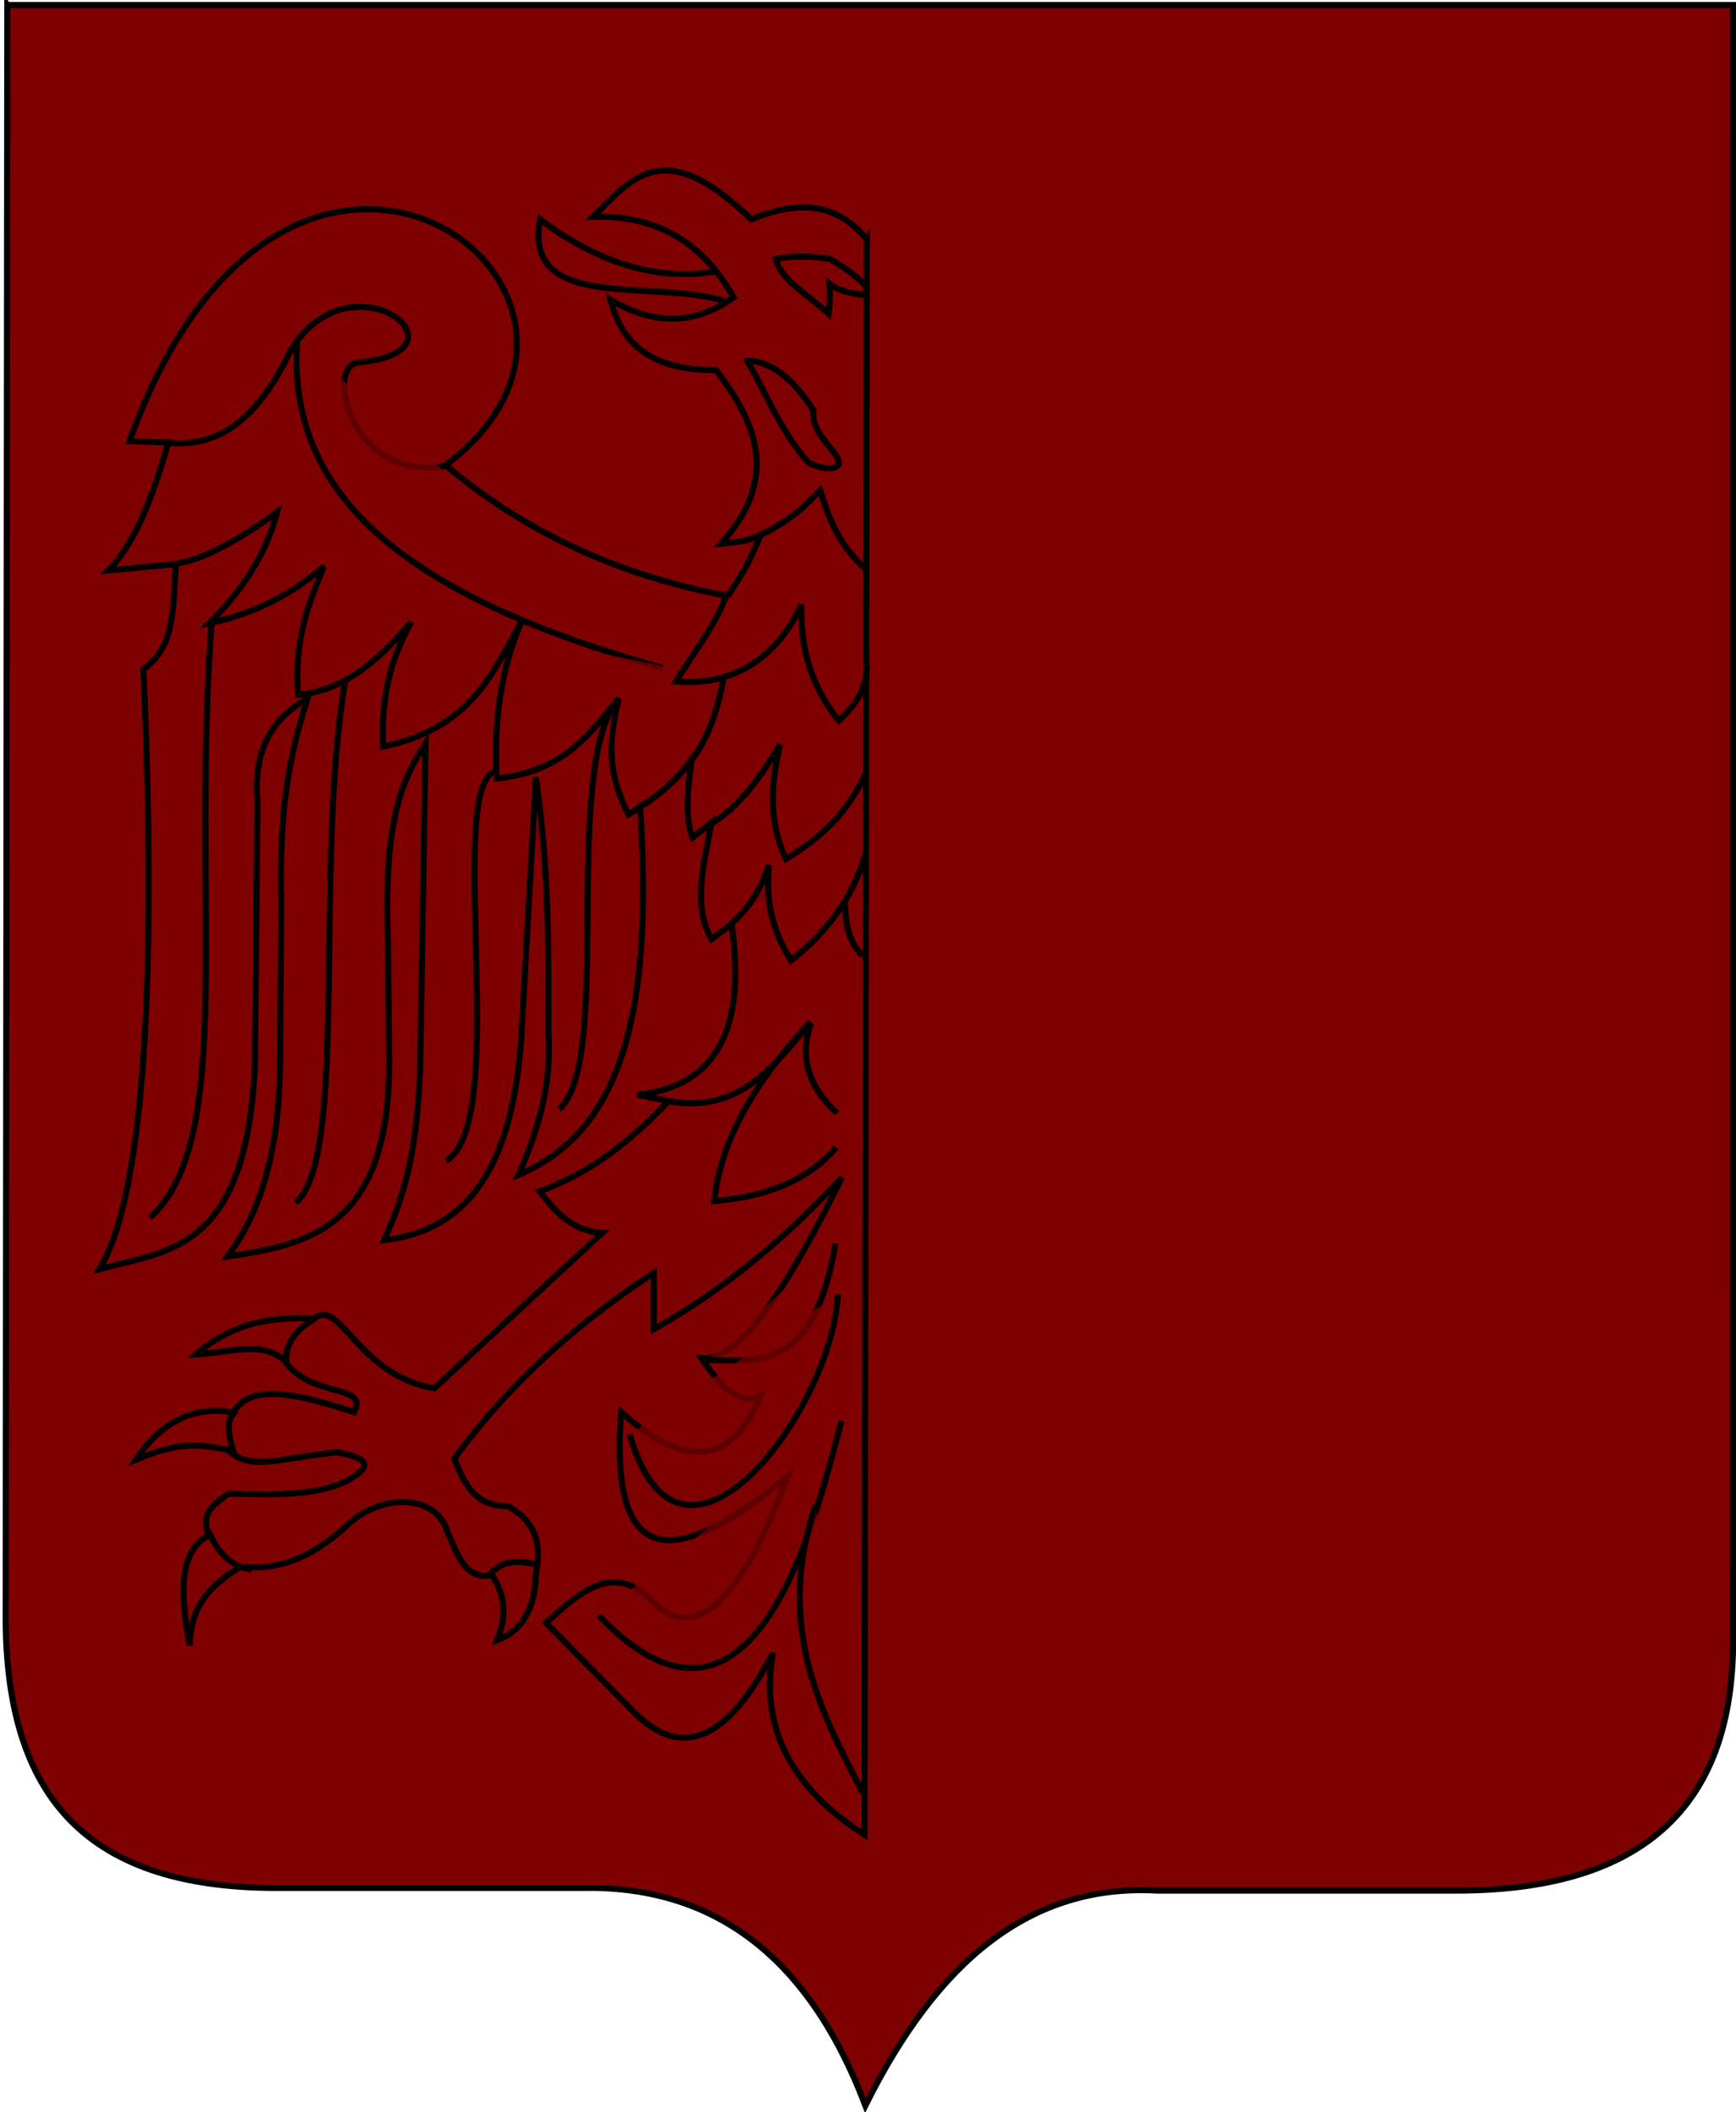 <?xml version="1.0"?><svg width="744" height="905" xmlns="http://www.w3.org/2000/svg">

 <g>
  <title>Layer 1</title>
  <g id="layer1">
   <g transform="matrix(2.604,0,0,2.604,-628.68,-200.623)" id="g6753">
    <path fill="#7f0000" fill-rule="evenodd" stroke="#000000" stroke-width="1px" d="m242.63,77.867l284.046,0l-0.026,267.491c0.632,30.181 -16.224,42.875 -45.853,42.796l-48.909,0c-21.004,-1.176 -36.24,11.707 -48.036,35.372c-9.566,-25.157 -25.518,-36.265 -46.726,-35.809l-50.22,0c-32.569,-0.007 -44.854,-16.311 -44.543,-45.853l0.266,-263.998z" id="path5005"/>
    <path fill="#7f0000" fill-rule="evenodd" stroke-width="1px" d="m252.807,89.424l131.374,0.355l0,309.972c-3.2,-5.91 -12.578,-23.749 -42.963,-24.5l-55.39,0c-26.378,-0.416 -32.912,-17.29 -33.021,-34.796l0,-251.032z" id="path5001"/>
    <path fill="#7f0000" fill-rule="evenodd" stroke-width="1px" d="m515.564,89.388l-131.374,0.355l0,309.972c3.2,-5.91 12.578,-23.749 42.963,-24.5l55.39,0c26.378,-0.416 32.912,-17.29 33.021,-34.796l0,-251.032z" id="path5003"/>
    <g id="g4971">
     <path fill="#7f0000" fill-rule="evenodd" stroke-width="1px" id="path1377" d="m384.468,104.341l44.319,0.226l-10.175,11.758l0,40.927l70.775,0.226l10.175,-8.593l0,58.565l-9.949,-8.819l-71.001,0l0,42.736l70.549,0.226l10.175,-9.045l0,59.469l-10.628,-9.723l-69.871,0.226l-0.226,75.75l9.723,9.949l-43.641,-0.226l-0.226,-263.654z"/>
     <g id="g4943">
      <path fill="#7f0000" fill-rule="evenodd" stroke="#000000" stroke-width="1px" d="m360.515,121.415c-10.476,2.486 -21.366,-1.521 -30.189,-8.271c-3.294,17.323 24.472,8.027 34.105,15.301" id="path2254"/>
      <path fill="#7f0000" fill-rule="evenodd" stroke="#000000" stroke-width="1px" d="m384.087,116.453c-3.971,-4.895 -9.56,-7.201 -19.023,-3.308c-14.651,-14.309 -19.92,-6.335 -26.053,-0.414c9.837,-0.354 17.731,3.665 23.158,13.233c-6.755,4.853 -13.509,4.373 -20.264,0.414c1.721,6.572 5.788,11.58 17.369,11.579c6.604,8.668 10.583,17.685 0.827,28.534c3.041,-0.337 4.135,-0.266 6.519,-1.46c-2.262,5.303 -2.625,5.763 -5.407,10.071c-15.777,-2.869 -32.299,-9.474 -46.455,-21.535c37.935,-28.241 -26.073,-76.608 -52.016,-3.922l6.399,0.206c-2.48,8.458 -5.254,16.4 -9.908,21.054l11.146,-1.032c-0.56,8.106 -0.17,13.419 -5.367,17.339c2.209,47.934 0.429,86.346 -7.224,98.666c11.504,-3.081 24.173,-2.973 25.595,-33.645l0.413,-43.347c-0.838,-9.773 3.621,-14.269 8.257,-16.926c-2.935,9.084 -4.772,18.158 -4.335,33.852l-0.206,26.215c-0.106,13.936 -3.059,24.456 -8.669,31.788c13.72,-1.996 26.924,-4.946 26.627,-32.82l-0.206,-19.196c-0.758,-20.68 2.638,-26.822 6.192,-32.407l-0.826,50.365c-0.236,17.495 -3.053,24.669 -5.986,31.375c14.795,-1.75 21.671,-13.593 22.706,-35.71l2.271,-40.457c2.23,15.687 2.029,27.453 2.064,42.108c0.588,8.415 -1.712,16.004 -4.954,23.325c15.998,-6.841 22.46,-24.402 20.022,-60.892c2.808,-0.99 6.96,-5.07 8.669,-8.257c-1.134,6.74 -1.047,11.245 0,13.623l3.096,-2.477c-0.976,5.78 -3.31,13.417 0,19.196l3.303,-2.477c2.493,17.284 -2.562,26.75 -15.481,28.072l5.16,1.032c-5.822,6.008 -12.172,11.576 -21.261,14.862c2.658,3.444 5.498,6.615 10.321,6.812l-27.659,25.595c-12.626,-2.087 -15.498,-15.041 -19.782,-11.458c-8.387,-0.505 -14.342,1.452 -19.436,5.885c7.07,-0.542 10.495,-2.048 14.449,0.826c4.116,6.508 14.131,3.883 11.559,8.669c-8.614,-2.772 -17.066,-5.041 -19.835,0.069c-7.185,-1.337 -12.46,2.304 -16.081,7.774c7.576,-3.163 10.232,-2.47 15.1,-1.656c3.838,3.678 8.702,1.31 18.133,0.417c3.837,0.793 6.817,1.788 1.445,4.748c-5.211,2.448 -11.444,2.225 -19.403,2.064c-2.951,2.118 -4.43,3.165 -3.337,6.894c-5.528,2.865 -4.227,11.808 -3.061,18.082c0.089,-7.067 4.034,-10.277 8.463,-13.004c6.974,0.893 12.837,-2.286 18.164,-7.431c5.695,-4.624 14.177,-4.367 15.894,2.064c1.314,2.465 2.478,7.809 7.224,6.812c2.221,3.3 2.457,6.883 0.826,10.733c3.989,-1.526 6.262,-5.012 6.399,-10.94c0.774,-4.131 0.668,-8.103 -4.541,-11.146c-5.349,0.117 -7.324,-3.621 -8.876,-7.844c8.913,-12.21 20.056,-22.19 32.82,-30.549l0,9.289c12.493,-7.084 22.308,-15.699 30.962,-24.976c-8.626,17.493 -16.682,30.296 -23.118,29.724c3.234,4.87 6.468,7.897 9.701,6.192c-4.811,11.634 -12.597,11.963 -22.912,2.683c-1.644,21.42 4.936,29.194 27.453,10.527c-7.5,19.776 -14.999,28.162 -22.499,20.435c-6.509,-6.419 -11.899,-1.095 -17.339,3.715l14.862,15.068c7.241,6.961 14.708,4.925 22.499,-10.114c-2.201,12.199 2.958,22.134 15.068,29.93l0.386,-262.519z" id="path2252"/>
      <path fill="#7f0000" fill-opacity="0.75" fill-rule="evenodd" stroke="#000000" stroke-width="1px" d="m269.097,149.914c7.213,0.632 14.017,-2.397 20.089,-15.067c9.831,-16.636 31.189,0.079 11.049,1.865c-5.55,1.02 -0.542,20.029 14.78,16.933" id="path3131"/>
      <path fill="#7f0000" fill-opacity="0.75" fill-rule="evenodd" stroke="#000000" stroke-width="1px" d="m350.459,186.936c-47.62,-13.179 -61.657,-31.542 -60.125,-54.098" id="path3133"/>
      <path fill="#7f0000" fill-opacity="0.75" fill-rule="evenodd" stroke="#000000" stroke-width="1px" d="m269.981,169.851c4.531,-0.539 10.353,-3.659 17.046,-8.523c-1.934,7.279 -5.987,13.145 -11.161,18.264c6.538,-1.384 12.875,-4.169 18.873,-9.335c-2.484,5.972 -4.949,11.962 -4.262,21.105c7.888,-0.661 13.452,-5.971 18.67,-11.973c-3.374,5.793 -5.08,12.539 -4.667,20.496c14.46,-2.918 18.228,-12.419 22.729,-20.496c-2.678,6.383 -4.606,14.015 -4.059,25.773c11.038,-1.141 15.346,-7.33 20.091,-13.191c-1.256,5.64 -2.412,11.32 1.623,19.076c11.651,-6.763 14.09,-14.495 15.626,-22.323" id="path4008"/>
      <path fill="#7f0000" fill-opacity="0.75" fill-rule="evenodd" stroke="#000000" stroke-width="1px" d="m276.272,179.186c-3.474,46.506 4.135,85.314 -10.147,98.22" id="path4010"/>
      <path fill="#7f0000" fill-opacity="0.75" fill-rule="evenodd" stroke="#000000" stroke-width="1px" d="m298.189,189.333c-5.141,30.981 0.676,78.197 -8.117,85.638" id="path4012"/>
      <path fill="#7f0000" fill-opacity="0.75" fill-rule="evenodd" stroke="#000000" stroke-width="1px" d="m322.947,203.944c-8.388,2.706 2.706,57.769 -8.117,64.127" id="path4014"/>
      <path fill="#7f0000" fill-opacity="0.75" fill-rule="evenodd" stroke="#000000" stroke-width="1px" d="m333.5,259.548c8.659,-7.982 0.676,-52.898 8.929,-66.562" id="path4016"/>
      <path fill="#7f0000" fill-opacity="0.75" fill-rule="evenodd" stroke="#000000" stroke-width="1px" d="m293.438,293.895c-2.989,1.77 -5.153,3.952 -4.896,7.345" id="path4018"/>
      <path fill="#7f0000" fill-opacity="0.75" fill-rule="evenodd" stroke="#000000" stroke-width="1px" d="m280.237,309.197c-1.683,1.615 -1.299,3.895 -0.264,7.141" id="path4020"/>
      <path fill="#7f0000" fill-opacity="0.75" fill-rule="evenodd" stroke="#000000" stroke-width="1px" d="m275.688,328.987c1.512,3.193 3.47,5.829 7.141,6.325" id="path4022"/>
      <path fill="#7f0000" fill-opacity="0.75" fill-rule="evenodd" stroke="#000000" stroke-width="1px" d="m322.001,336.127c2.584,-2.763 5.169,-2.125 7.753,-1.632" id="path4897"/>
      <path fill="#7f0000" fill-opacity="0.75" fill-rule="evenodd" stroke="#000000" stroke-width="1px" d="m357.704,300.832c8.722,0.203 17.773,1.724 21.218,-19.178" id="path4899"/>
      <path fill="#7f0000" fill-opacity="0.75" fill-rule="evenodd" stroke="#000000" stroke-width="1px" d="m379.33,290.019c-0.975,19.279 -25.948,52.39 -34.275,23.054" id="path4901"/>
      <path fill="#7f0000" fill-opacity="0.75" fill-rule="evenodd" stroke="#000000" stroke-width="1px" d="m379.942,310.829c-3.665,13.124 -13.586,59.778 -39.988,32.031" id="path4903"/>
      <path fill="#7f0000" fill-opacity="0.75" fill-rule="evenodd" stroke="#000000" stroke-width="1px" d="m375.658,324.702c-6.606,19.666 0.547,33.51 7.753,47.332" id="path4905"/>
      <path fill="#7f0000" fill-opacity="0.75" fill-rule="evenodd" stroke="#000000" stroke-width="1px" d="m351.261,258.256c10.713,1.754 16.003,-3.598 23.588,-13.058c-8.72,9.284 -14.82,19.078 -15.866,29.485c8.903,-0.739 15.668,-3.614 20.078,-8.846" id="path4907"/>
      <path fill="#7f0000" fill-opacity="0.75" fill-rule="evenodd" stroke="#000000" stroke-width="1px" d="m374.849,245.479c-1.787,5.274 -0.598,10.217 4.353,14.743" id="path4909"/>
      <path fill="#7f0000" fill-opacity="0.75" fill-rule="evenodd" stroke="#000000" stroke-width="1px" d="m361.651,229.192c3.633,-3.276 5.29,-6.552 6.318,-9.828c-0.507,5.98 0.414,10.494 3.651,15.725c6.003,-4.761 9.951,-10.033 12.215,-17.41" id="path4911"/>
      <path fill="#7f0000" fill-opacity="0.75" fill-rule="evenodd" stroke="#000000" stroke-width="1px" d="m380.465,225.261c0.18,3.157 0.224,6.333 2.948,9.126" id="path4913"/>
      <path fill="#7f0000" fill-opacity="0.75" fill-rule="evenodd" stroke="#000000" stroke-width="1px" d="m358.421,212.624c4.434,-2.639 8.057,-7.438 11.373,-13.058c-1.376,6.13 -2.082,12.315 0.983,18.814c7.789,-4.645 11.117,-9.586 13.339,-14.602" id="path4915"/>
      <path fill="#7f0000" fill-opacity="0.75" fill-rule="evenodd" stroke="#000000" stroke-width="1px" d="m360.949,174.995c-1.659,4.732 -5.128,9.075 -8.284,14.181c9.241,0.841 16.635,-3.775 20.64,-12.637c-0.107,6.365 1.074,12.73 6.178,19.095c2.343,-2.244 4.5,-4.673 4.633,-9.126" id="path4917"/>
      <path fill="#7f0000" fill-opacity="0.75" fill-rule="evenodd" stroke="#000000" stroke-width="1px" d="m366.424,165.167c4.407,-2.047 7.423,-4.65 9.969,-7.442c1.446,4.306 2.724,8.612 7.442,12.917" id="path4919"/>
      <path fill="#7f0000" fill-rule="evenodd" stroke="#000000" stroke-width="1px" d="m364.318,136.384c4.406,0.074 8.042,3.581 10.952,8.144c-0.42,4.259 4.526,6.833 4.212,8.986c-1.233,1.035 -2.932,0.556 -4.914,-0.281c-4.694,-4.977 -7.871,-13.311 -10.25,-16.849z" id="path4921"/>
      <path fill="#7f0000" fill-rule="evenodd" stroke="#000000" stroke-width="1px" d="m383.835,125.572c-2.413,-0.104 -4.935,-0.996 -5.897,-1.825c0.092,1.222 0.137,2.584 -0.14,4.914c-3.632,-3.276 -7.919,-5.71 -8.705,-8.986c2.995,-0.618 5.991,-0.502 8.986,0c2.335,1.383 4.448,2.877 6.037,4.633c-0.094,0.421 -0.187,0.842 -0.281,1.264z" id="path4923"/>
     </g>
    </g>
   </g>
  </g>
 </g>
</svg>